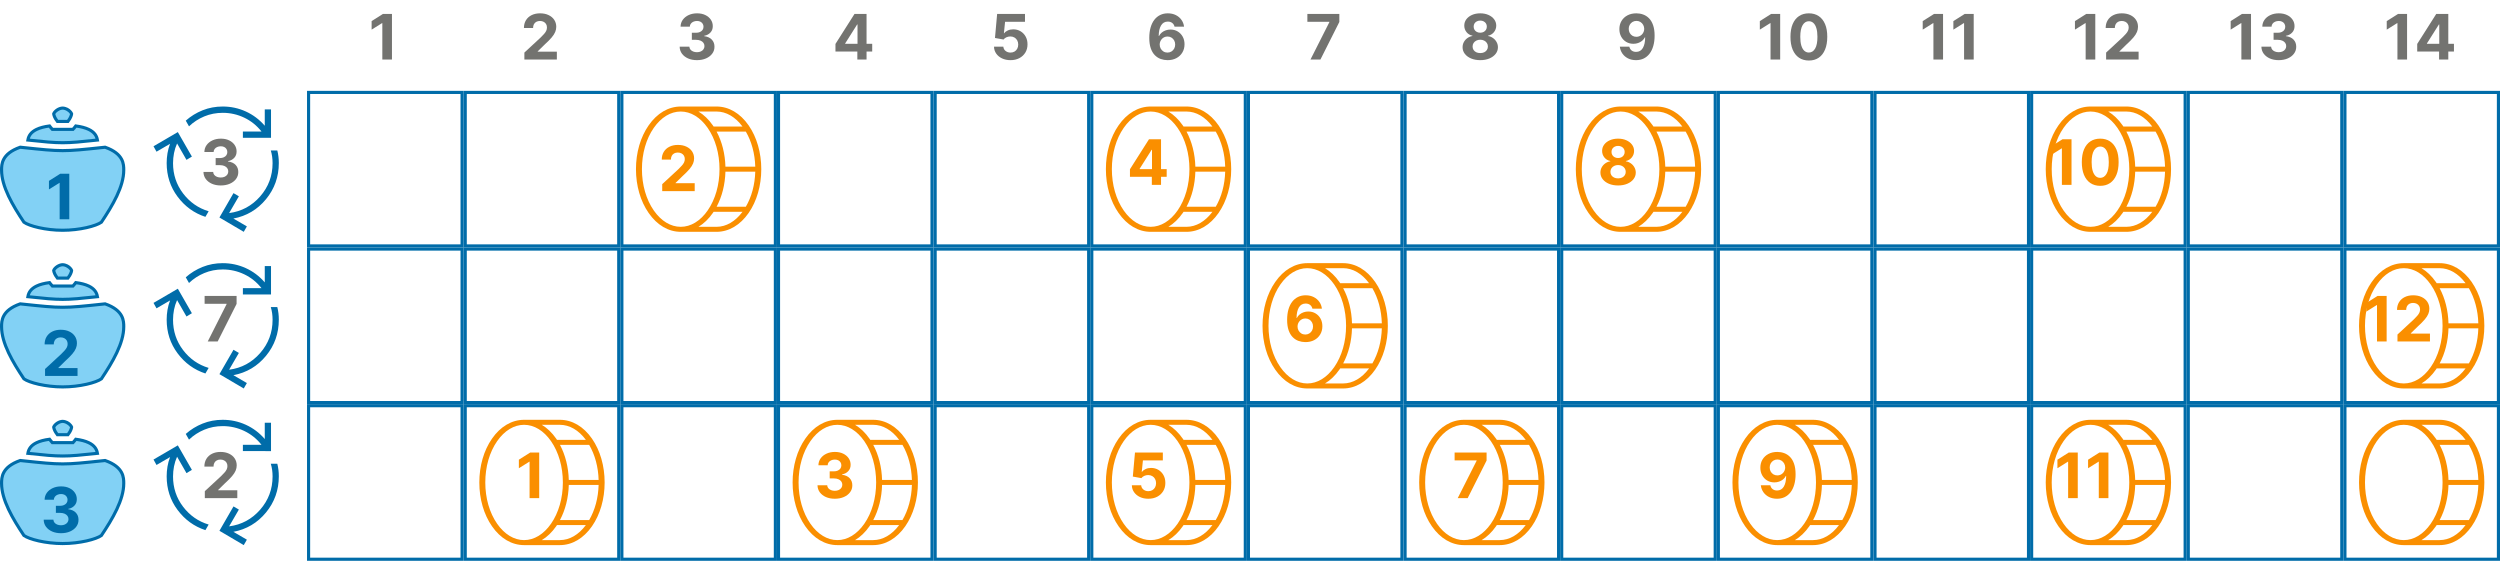 <svg width="798" height="179" viewBox="0 0 798 179" fill="none" xmlns="http://www.w3.org/2000/svg">
<rect x="98.5" y="29.5" width="49" height="49" stroke="#006CA9"/>
<rect x="98.5" y="129.5" width="49" height="49" stroke="#006CA9"/>
<rect x="98.5" y="79.5" width="49" height="49" stroke="#006CA9"/>
<rect x="148.5" y="29.5" width="49" height="49" stroke="#006CA9"/>
<rect x="148.5" y="129.5" width="49" height="49" stroke="#006CA9"/>
<rect x="148.5" y="79.5" width="49" height="49" stroke="#006CA9"/>
<rect x="698.5" y="29.5" width="49" height="49" stroke="#006CA9"/>
<rect x="698.5" y="129.5" width="49" height="49" stroke="#006CA9"/>
<rect x="698.5" y="79.5" width="49" height="49" stroke="#006CA9"/>
<rect x="748.5" y="29.5" width="49" height="49" stroke="#006CA9"/>
<rect x="748.5" y="129.5" width="49" height="49" stroke="#006CA9"/>
<rect x="748.5" y="79.5" width="49" height="49" stroke="#006CA9"/>
<rect x="598.5" y="29.5" width="49" height="49" stroke="#006CA9"/>
<rect x="598.5" y="129.5" width="49" height="49" stroke="#006CA9"/>
<rect x="598.5" y="79.5" width="49" height="49" stroke="#006CA9"/>
<rect x="648.5" y="29.5" width="49" height="49" stroke="#006CA9"/>
<rect x="648.5" y="129.5" width="49" height="49" stroke="#006CA9"/>
<rect x="648.5" y="79.5" width="49" height="49" stroke="#006CA9"/>
<rect x="498.5" y="29.5" width="49" height="49" stroke="#006CA9"/>
<rect x="498.5" y="129.5" width="49" height="49" stroke="#006CA9"/>
<rect x="498.5" y="79.5" width="49" height="49" stroke="#006CA9"/>
<rect x="548.5" y="29.5" width="49" height="49" stroke="#006CA9"/>
<rect x="548.5" y="129.5" width="49" height="49" stroke="#006CA9"/>
<rect x="548.5" y="79.5" width="49" height="49" stroke="#006CA9"/>
<rect x="398.5" y="29.5" width="49" height="49" stroke="#006CA9"/>
<rect x="398.5" y="129.5" width="49" height="49" stroke="#006CA9"/>
<rect x="398.5" y="79.5" width="49" height="49" stroke="#006CA9"/>
<rect x="448.5" y="29.5" width="49" height="49" stroke="#006CA9"/>
<rect x="448.5" y="129.5" width="49" height="49" stroke="#006CA9"/>
<rect x="448.5" y="79.5" width="49" height="49" stroke="#006CA9"/>
<rect x="298.5" y="29.5" width="49" height="49" stroke="#006CA9"/>
<rect x="298.5" y="129.5" width="49" height="49" stroke="#006CA9"/>
<rect x="298.5" y="79.5" width="49" height="49" stroke="#006CA9"/>
<rect x="348.5" y="29.5" width="49" height="49" stroke="#006CA9"/>
<rect x="348.5" y="129.5" width="49" height="49" stroke="#006CA9"/>
<rect x="348.5" y="79.5" width="49" height="49" stroke="#006CA9"/>
<rect x="198.5" y="29.5" width="49" height="49" stroke="#006CA9"/>
<rect x="198.5" y="129.5" width="49" height="49" stroke="#006CA9"/>
<rect x="198.5" y="79.5" width="49" height="49" stroke="#006CA9"/>
<rect x="248.5" y="29.5" width="49" height="49" stroke="#006CA9"/>
<rect x="248.5" y="129.5" width="49" height="49" stroke="#006CA9"/>
<rect x="248.5" y="79.5" width="49" height="49" stroke="#006CA9"/>
<path d="M65.565 69.218C61.977 68.046 59.02 65.903 56.692 62.789C54.364 59.675 53.2 56.097 53.2 52.057C53.2 51.003 53.287 49.96 53.459 48.928C53.632 47.896 53.908 46.886 54.288 45.9L49.958 48.421L49 46.689L56.762 42.159L61.251 49.981L59.525 51.026L56.524 45.791C56.081 46.775 55.755 47.798 55.547 48.862C55.338 49.925 55.233 51.003 55.233 52.095C55.233 55.712 56.3 58.924 58.434 61.734C60.568 64.543 63.29 66.444 66.601 67.436L65.565 69.218ZM77.529 43.989V41.975H83.465C81.96 40.064 80.127 38.593 77.966 37.562C75.804 36.531 73.522 36.015 71.12 36.014C69.01 36.014 67.038 36.396 65.202 37.161C63.369 37.925 61.745 38.982 60.329 40.332L59.294 38.512C60.881 37.105 62.674 36.002 64.673 35.202C66.674 34.401 68.81 34 71.082 34C73.684 34 76.144 34.528 78.461 35.583C80.778 36.638 82.795 38.156 84.513 40.137V34.93H86.508V43.991L77.529 43.989ZM77.804 74L70.043 69.429L74.532 61.647L76.248 62.654L73.135 68.014C77.085 67.494 80.384 65.725 83.032 62.704C85.68 59.684 87.005 56.144 87.007 52.083C87.007 51.378 86.96 50.686 86.867 50.005C86.774 49.326 86.63 48.664 86.434 48.018H88.517C88.679 48.662 88.8 49.319 88.88 49.987C88.96 50.654 89 51.34 89 52.045C89 56.421 87.636 60.267 84.91 63.582C82.181 66.898 78.71 68.957 74.496 69.76L78.802 72.268L77.804 74Z" fill="#006CA9"/>
<path d="M65.565 169.218C61.977 168.046 59.02 165.903 56.692 162.789C54.364 159.675 53.2 156.097 53.2 152.057C53.2 151.003 53.287 149.96 53.459 148.928C53.632 147.896 53.908 146.886 54.288 145.9L49.958 148.421L49 146.689L56.762 142.159L61.251 149.981L59.525 151.026L56.524 145.791C56.081 146.775 55.755 147.798 55.547 148.862C55.338 149.925 55.233 151.003 55.233 152.095C55.233 155.711 56.3 158.924 58.434 161.734C60.568 164.543 63.29 166.444 66.601 167.436L65.565 169.218ZM77.529 143.989V141.975H83.465C81.96 140.064 80.127 138.593 77.966 137.562C75.804 136.531 73.522 136.015 71.12 136.013C69.01 136.013 67.038 136.396 65.202 137.161C63.369 137.925 61.745 138.982 60.329 140.332L59.294 138.512C60.881 137.105 62.674 136.002 64.673 135.202C66.674 134.401 68.81 134 71.082 134C73.684 134 76.144 134.528 78.461 135.583C80.778 136.638 82.795 138.156 84.513 140.137V134.93H86.508V143.991L77.529 143.989ZM77.804 174L70.043 169.429L74.532 161.647L76.248 162.654L73.135 168.014C77.085 167.494 80.384 165.725 83.032 162.704C85.68 159.684 87.005 156.144 87.007 152.083C87.007 151.378 86.96 150.686 86.867 150.005C86.774 149.326 86.63 148.664 86.434 148.018H88.517C88.679 148.662 88.8 149.319 88.88 149.987C88.96 150.654 89 151.34 89 152.045C89 156.421 87.636 160.267 84.91 163.582C82.181 166.898 78.71 168.957 74.496 169.76L78.802 172.268L77.804 174Z" fill="#006CA9"/>
<path d="M65.565 119.218C61.977 118.046 59.02 115.903 56.692 112.789C54.364 109.675 53.2 106.097 53.2 102.057C53.2 101.003 53.287 99.96 53.459 98.928C53.632 97.896 53.908 96.886 54.288 95.9L49.958 98.421L49 96.689L56.762 92.159L61.251 99.981L59.525 101.026L56.524 95.791C56.081 96.775 55.755 97.798 55.547 98.862C55.338 99.925 55.233 101.003 55.233 102.095C55.233 105.711 56.3 108.924 58.434 111.734C60.568 114.543 63.29 116.444 66.601 117.436L65.565 119.218ZM77.529 93.989V91.975H83.465C81.96 90.064 80.127 88.593 77.966 87.562C75.804 86.531 73.522 86.015 71.12 86.013C69.01 86.013 67.038 86.396 65.202 87.161C63.369 87.925 61.745 88.982 60.329 90.332L59.294 88.512C60.881 87.106 62.674 86.002 64.673 85.202C66.674 84.401 68.81 84 71.082 84C73.684 84 76.144 84.528 78.461 85.583C80.778 86.638 82.795 88.156 84.513 90.137V84.93H86.508V93.991L77.529 93.989ZM77.804 124L70.043 119.429L74.532 111.647L76.248 112.654L73.135 118.014C77.085 117.494 80.384 115.725 83.032 112.704C85.68 109.684 87.005 106.144 87.007 102.083C87.007 101.378 86.96 100.686 86.867 100.005C86.774 99.326 86.63 98.664 86.434 98.018H88.517C88.679 98.662 88.8 99.319 88.88 99.987C88.96 100.654 89 101.34 89 102.045C89 106.421 87.636 110.267 84.91 113.582C82.181 116.898 78.71 118.957 74.496 119.76L78.802 122.268L77.804 124Z" fill="#006CA9"/>
<path d="M17.752 37.929L17.752 37.929C17.532 37.571 17.358 37.171 17.252 36.833C17.199 36.664 17.167 36.522 17.153 36.416C17.145 36.356 17.144 36.323 17.145 36.31C17.294 35.942 17.706 35.452 18.273 35.081L18.039 34.723L18.273 35.081C18.85 34.704 19.506 34.5 20 34.5C20.494 34.5 21.15 34.704 21.727 35.081L22 34.663L21.727 35.081C22.294 35.452 22.706 35.942 22.855 36.31C22.856 36.323 22.855 36.356 22.847 36.416C22.833 36.522 22.801 36.664 22.748 36.833C22.642 37.171 22.468 37.571 22.248 37.929C22.043 38.263 21.846 38.541 21.677 38.766H18.323C18.154 38.541 17.957 38.263 17.752 37.929ZM11.682 41.303L11.682 41.303C12.753 40.786 14.152 40.423 15.809 40.206C15.912 40.341 16.004 40.457 16.077 40.547C16.134 40.617 16.18 40.673 16.212 40.711L16.249 40.755L16.259 40.767L16.262 40.771L16.263 40.772L16.263 40.772L16.264 40.772L16.264 40.772L16.642 40.445L16.264 40.773L16.264 40.773L16.566 41.121L16.716 41.294H16.944H23.056H23.284L23.434 41.121L23.736 40.773L23.736 40.773L23.358 40.445L23.736 40.772L23.736 40.772L23.737 40.772L23.737 40.772L23.738 40.771L23.741 40.767L23.751 40.755L23.788 40.711C23.82 40.673 23.866 40.617 23.923 40.547C23.996 40.457 24.088 40.341 24.191 40.206C25.848 40.423 27.247 40.786 28.318 41.303L28.318 41.303C29.18 41.72 29.844 42.218 30.314 42.837C30.701 43.345 30.971 43.954 31.103 44.702C25.734 45.274 22.866 45.556 20 45.556C17.134 45.556 14.266 45.274 8.897 44.702C9.029 43.953 9.299 43.345 9.686 42.837C10.156 42.218 10.82 41.72 11.682 41.303ZM32.925 47.058L32.882 46.66L32.925 47.058L33.552 46.992C36.589 48.055 38.046 49.46 38.763 50.758C39.494 52.083 39.5 53.372 39.5 54.297C39.5 56.91 38.624 59.72 37.275 62.576C35.94 65.403 34.159 68.24 32.361 70.931C31.517 71.529 29.819 72.169 27.618 72.663C25.379 73.165 22.689 73.5 20 73.5C17.311 73.5 14.621 73.165 12.382 72.663C10.181 72.169 8.483 71.529 7.639 70.93C5.841 68.24 4.06 65.403 2.725 62.576C1.376 59.72 0.5 56.91 0.5 54.297C0.5 53.372 0.506 52.083 1.237 50.758C1.954 49.46 3.411 48.055 6.448 46.992L7.075 47.058C7.075 47.058 7.075 47.058 7.075 47.058C13.43 47.737 16.713 48.08 20 48.08C23.287 48.08 26.57 47.737 32.925 47.058Z" fill="#82D1F5" stroke="#006CA9"/>
<path d="M17.752 137.929L17.752 137.929C17.532 137.571 17.358 137.171 17.252 136.833C17.199 136.665 17.167 136.522 17.153 136.416C17.145 136.356 17.144 136.323 17.145 136.31C17.294 135.942 17.706 135.452 18.273 135.081L18.039 134.723L18.273 135.081C18.85 134.704 19.506 134.5 20 134.5C20.494 134.5 21.15 134.704 21.727 135.081L22 134.663L21.727 135.081C22.294 135.452 22.706 135.942 22.855 136.31C22.856 136.323 22.855 136.356 22.847 136.416C22.833 136.522 22.801 136.665 22.748 136.833C22.642 137.171 22.468 137.571 22.248 137.929C22.043 138.263 21.846 138.541 21.677 138.766H18.323C18.154 138.541 17.957 138.263 17.752 137.929ZM11.682 141.303L11.682 141.303C12.753 140.786 14.152 140.423 15.809 140.206C15.912 140.341 16.004 140.457 16.077 140.547C16.134 140.617 16.18 140.673 16.212 140.711L16.249 140.755L16.259 140.767L16.262 140.771L16.263 140.772L16.263 140.772L16.264 140.772L16.264 140.772L16.642 140.445L16.264 140.772L16.264 140.773L16.566 141.121L16.716 141.294H16.944H23.056H23.284L23.434 141.121L23.736 140.773L23.736 140.772L23.358 140.445L23.736 140.772L23.736 140.772L23.737 140.772L23.737 140.772L23.738 140.771L23.741 140.767L23.751 140.755L23.788 140.711C23.82 140.673 23.866 140.617 23.923 140.547C23.996 140.457 24.088 140.341 24.191 140.206C25.848 140.423 27.247 140.786 28.318 141.303L28.318 141.303C29.18 141.72 29.844 142.219 30.314 142.837C30.701 143.345 30.971 143.954 31.103 144.702C25.734 145.274 22.866 145.556 20 145.556C17.134 145.556 14.266 145.274 8.897 144.702C9.029 143.954 9.299 143.345 9.686 142.837C10.156 142.218 10.82 141.72 11.682 141.303ZM32.925 147.058L32.882 146.66L32.925 147.058L33.552 146.991C36.589 148.055 38.046 149.46 38.763 150.758C39.494 152.083 39.5 153.372 39.5 154.297C39.5 156.91 38.624 159.72 37.275 162.576C35.94 165.403 34.159 168.24 32.361 170.931C31.517 171.529 29.819 172.169 27.618 172.663C25.379 173.165 22.689 173.5 20 173.5C17.311 173.5 14.621 173.165 12.382 172.663C10.181 172.169 8.483 171.529 7.639 170.931C5.841 168.24 4.06 165.403 2.725 162.576C1.376 159.72 0.5 156.91 0.5 154.297C0.5 153.372 0.506 152.083 1.237 150.758C1.954 149.46 3.411 148.055 6.448 146.992L7.075 147.058C7.075 147.058 7.075 147.058 7.075 147.058C13.43 147.737 16.713 148.08 20 148.08C23.287 148.08 26.57 147.737 32.925 147.058Z" fill="#82D1F5" stroke="#006CA9"/>
<path d="M17.752 87.929L17.752 87.929C17.532 87.571 17.358 87.171 17.252 86.833C17.199 86.665 17.167 86.522 17.153 86.416C17.145 86.356 17.144 86.323 17.145 86.31C17.294 85.942 17.706 85.452 18.273 85.081L18.039 84.723L18.273 85.081C18.85 84.704 19.506 84.5 20 84.5C20.494 84.5 21.15 84.704 21.727 85.081L22 84.663L21.727 85.081C22.294 85.452 22.706 85.942 22.855 86.31C22.856 86.323 22.855 86.356 22.847 86.416C22.833 86.522 22.801 86.665 22.748 86.833C22.642 87.171 22.468 87.571 22.248 87.929C22.043 88.263 21.846 88.541 21.677 88.766H18.323C18.154 88.541 17.957 88.263 17.752 87.929ZM11.682 91.303L11.682 91.303C12.753 90.786 14.152 90.423 15.809 90.206C15.912 90.341 16.004 90.457 16.077 90.547C16.134 90.617 16.18 90.673 16.212 90.711L16.249 90.755L16.259 90.767L16.262 90.771L16.263 90.772L16.263 90.772L16.264 90.772L16.264 90.772L16.642 90.445L16.264 90.772L16.264 90.773L16.566 91.121L16.716 91.294H16.944H23.056H23.284L23.434 91.121L23.736 90.773L23.736 90.772L23.358 90.445L23.736 90.772L23.736 90.772L23.737 90.772L23.737 90.772L23.738 90.771L23.741 90.767L23.751 90.755L23.788 90.711C23.82 90.673 23.866 90.617 23.923 90.547C23.996 90.457 24.088 90.341 24.191 90.206C25.848 90.423 27.247 90.786 28.318 91.303L28.318 91.303C29.18 91.72 29.844 92.219 30.314 92.837C30.701 93.345 30.971 93.954 31.103 94.702C25.734 95.274 22.866 95.556 20 95.556C17.134 95.556 14.266 95.274 8.897 94.702C9.029 93.954 9.299 93.345 9.686 92.837C10.156 92.219 10.82 91.72 11.682 91.303ZM32.925 97.058L32.882 96.66L32.925 97.058L33.552 96.992C36.589 98.055 38.046 99.46 38.763 100.758C39.494 102.083 39.5 103.372 39.5 104.297C39.5 106.91 38.624 109.72 37.275 112.576C35.94 115.403 34.159 118.24 32.361 120.931C31.517 121.529 29.819 122.169 27.618 122.663C25.379 123.165 22.689 123.5 20 123.5C17.311 123.5 14.621 123.165 12.382 122.663C10.181 122.169 8.483 121.529 7.639 120.931C5.841 118.24 4.06 115.403 2.725 112.576C1.376 109.72 0.5 106.91 0.5 104.297C0.5 103.372 0.506 102.083 1.237 100.758C1.954 99.46 3.411 98.055 6.448 96.992L7.075 97.058C7.075 97.058 7.075 97.058 7.075 97.058C13.43 97.737 16.713 98.08 20 98.08C23.287 98.08 26.57 97.737 32.925 97.058Z" fill="#82D1F5" stroke="#006CA9"/>
<path d="M22.114 55.455V70H19.039V58.374H18.954L15.623 60.462V57.734L19.224 55.455H22.114Z" fill="#006CA9"/>
<path d="M19.464 170.199C18.403 170.199 17.458 170.017 16.63 169.652C15.806 169.283 15.155 168.776 14.677 168.132C14.203 167.483 13.959 166.735 13.945 165.888H17.042C17.061 166.243 17.177 166.555 17.39 166.825C17.608 167.09 17.896 167.296 18.256 167.443C18.616 167.59 19.021 167.663 19.471 167.663C19.939 167.663 20.354 167.58 20.714 167.415C21.073 167.249 21.355 167.019 21.559 166.726C21.762 166.432 21.864 166.094 21.864 165.71C21.864 165.322 21.755 164.979 21.538 164.68C21.324 164.377 21.017 164.141 20.614 163.97C20.216 163.8 19.743 163.714 19.194 163.714H17.837V161.456H19.194C19.658 161.456 20.067 161.375 20.422 161.214C20.782 161.054 21.062 160.831 21.261 160.547C21.459 160.258 21.559 159.922 21.559 159.538C21.559 159.174 21.471 158.854 21.296 158.58C21.125 158.3 20.884 158.082 20.572 157.926C20.264 157.77 19.904 157.692 19.492 157.692C19.075 157.692 18.694 157.768 18.349 157.919C18.003 158.066 17.726 158.277 17.518 158.551C17.309 158.826 17.198 159.148 17.184 159.517H14.236C14.251 158.679 14.49 157.94 14.954 157.301C15.418 156.662 16.043 156.162 16.829 155.803C17.619 155.438 18.512 155.256 19.506 155.256C20.51 155.256 21.388 155.438 22.141 155.803C22.894 156.167 23.479 156.66 23.895 157.28C24.317 157.895 24.525 158.587 24.52 159.354C24.525 160.168 24.272 160.848 23.761 161.392C23.254 161.937 22.593 162.282 21.779 162.429V162.543C22.849 162.68 23.663 163.052 24.222 163.658C24.786 164.259 25.065 165.012 25.06 165.916C25.065 166.745 24.826 167.481 24.343 168.125C23.865 168.769 23.204 169.276 22.361 169.645C21.518 170.014 20.553 170.199 19.464 170.199Z" fill="#006CA9"/>
<path d="M70.464 59.199C69.403 59.199 68.458 59.017 67.63 58.652C66.806 58.283 66.155 57.776 65.677 57.132C65.203 56.483 64.959 55.735 64.945 54.888H68.042C68.061 55.243 68.177 55.555 68.39 55.825C68.608 56.09 68.896 56.296 69.256 56.443C69.616 56.59 70.021 56.663 70.471 56.663C70.939 56.663 71.354 56.581 71.714 56.415C72.073 56.249 72.355 56.019 72.559 55.726C72.762 55.432 72.864 55.094 72.864 54.71C72.864 54.322 72.755 53.979 72.537 53.68C72.324 53.377 72.017 53.141 71.614 52.97C71.216 52.8 70.743 52.715 70.194 52.715H68.837V50.456H70.194C70.658 50.456 71.067 50.376 71.422 50.215C71.782 50.053 72.062 49.831 72.26 49.547C72.459 49.258 72.559 48.922 72.559 48.538C72.559 48.174 72.471 47.854 72.296 47.58C72.126 47.3 71.884 47.082 71.572 46.926C71.264 46.77 70.904 46.692 70.492 46.692C70.075 46.692 69.694 46.767 69.349 46.919C69.003 47.066 68.726 47.276 68.518 47.551C68.309 47.826 68.198 48.148 68.184 48.517H65.236C65.251 47.679 65.49 46.94 65.954 46.301C66.418 45.662 67.043 45.162 67.829 44.803C68.619 44.438 69.512 44.256 70.506 44.256C71.51 44.256 72.388 44.438 73.141 44.803C73.894 45.167 74.479 45.66 74.895 46.28C75.317 46.895 75.525 47.587 75.52 48.354C75.525 49.168 75.272 49.847 74.76 50.392C74.254 50.937 73.593 51.282 72.779 51.429V51.543C73.849 51.68 74.663 52.052 75.222 52.658C75.786 53.259 76.065 54.012 76.06 54.916C76.065 55.745 75.826 56.481 75.343 57.125C74.865 57.769 74.204 58.276 73.361 58.645C72.519 59.014 71.553 59.199 70.464 59.199Z" fill="#737370"/>
<path d="M125.115 4.455V19H122.039V7.374H121.954L118.623 9.462V6.734L122.224 4.455H125.115Z" fill="#737370"/>
<path d="M172.115 144.455V159H169.039V147.374H168.954L165.623 149.462V146.734L169.224 144.455H172.115Z" fill="#FA8F00"/>
<path d="M568.23 4.455V19H565.154V7.374H565.069L561.738 9.462V6.734L565.339 4.455H568.23ZM577.39 19.32C576.168 19.315 575.117 19.014 574.237 18.418C573.361 17.821 572.686 16.957 572.212 15.825C571.744 14.694 571.512 13.332 571.516 11.742C571.516 10.155 571.751 8.803 572.219 7.686C572.693 6.569 573.368 5.719 574.244 5.136C575.124 4.549 576.173 4.256 577.39 4.256C578.607 4.256 579.653 4.549 580.529 5.136C581.41 5.723 582.087 6.576 582.56 7.693C583.034 8.806 583.268 10.155 583.263 11.742C583.263 13.337 583.027 14.701 582.553 15.832C582.085 16.964 581.412 17.828 580.536 18.425C579.66 19.021 578.612 19.32 577.39 19.32ZM577.39 16.77C578.223 16.77 578.888 16.351 579.386 15.513C579.883 14.675 580.129 13.418 580.124 11.742C580.124 10.638 580.011 9.72 579.783 8.986C579.561 8.252 579.244 7.7 578.832 7.331C578.424 6.962 577.944 6.777 577.39 6.777C576.561 6.777 575.898 7.191 575.401 8.02C574.904 8.848 574.653 10.089 574.648 11.742C574.648 12.859 574.76 13.792 574.982 14.54C575.21 15.283 575.529 15.842 575.941 16.216C576.353 16.585 576.836 16.77 577.39 16.77Z" fill="#737370"/>
<path d="M661.23 44.455V59H658.154V47.374H658.069L654.738 49.462V46.734L658.339 44.455H661.23ZM670.39 59.32C669.168 59.315 668.117 59.014 667.237 58.418C666.361 57.821 665.686 56.957 665.212 55.825C664.744 54.694 664.512 53.332 664.516 51.742C664.516 50.155 664.751 48.803 665.219 47.686C665.693 46.569 666.368 45.719 667.244 45.136C668.124 44.549 669.173 44.256 670.39 44.256C671.607 44.256 672.653 44.549 673.529 45.136C674.41 45.724 675.087 46.576 675.56 47.693C676.034 48.806 676.268 50.155 676.263 51.742C676.263 53.337 676.027 54.701 675.553 55.832C675.085 56.964 674.412 57.828 673.536 58.425C672.66 59.021 671.612 59.32 670.39 59.32ZM670.39 56.77C671.223 56.77 671.888 56.351 672.386 55.513C672.883 54.675 673.129 53.418 673.124 51.742C673.124 50.638 673.011 49.72 672.783 48.986C672.561 48.252 672.244 47.7 671.832 47.331C671.424 46.962 670.944 46.777 670.39 46.777C669.561 46.777 668.898 47.191 668.401 48.02C667.904 48.849 667.653 50.089 667.648 51.742C667.648 52.859 667.76 53.792 667.982 54.54C668.21 55.283 668.529 55.842 668.941 56.216C669.353 56.585 669.836 56.77 670.39 56.77Z" fill="#FA8F00"/>
<path d="M768.337 4.455V19H765.262V7.374H765.177L761.846 9.462V6.734L765.447 4.455H768.337ZM771.574 16.443V14.021L777.646 4.455H779.735V7.807H778.499L774.671 13.865V13.979H783.3V16.443H771.574ZM778.556 19V15.704L778.612 14.632V4.455H781.496V19H778.556Z" fill="#737370"/>
<path d="M718.523 4.455V19H715.447V7.374H715.362L712.031 9.462V6.734L715.632 4.455H718.523ZM727.356 19.199C726.296 19.199 725.351 19.017 724.522 18.652C723.699 18.283 723.047 17.776 722.569 17.132C722.096 16.483 721.852 15.735 721.838 14.888H724.934C724.953 15.243 725.069 15.555 725.282 15.825C725.5 16.09 725.789 16.296 726.149 16.443C726.509 16.59 726.913 16.663 727.363 16.663C727.832 16.663 728.246 16.581 728.606 16.415C728.966 16.249 729.248 16.019 729.451 15.726C729.655 15.432 729.757 15.094 729.757 14.71C729.757 14.322 729.648 13.979 729.43 13.68C729.217 13.377 728.909 13.141 728.507 12.97C728.109 12.8 727.636 12.714 727.086 12.714H725.73V10.456H727.086C727.55 10.456 727.96 10.376 728.315 10.214C728.675 10.053 728.954 9.831 729.153 9.547C729.352 9.258 729.451 8.922 729.451 8.538C729.451 8.174 729.364 7.854 729.189 7.58C729.018 7.3 728.777 7.082 728.464 6.926C728.156 6.77 727.797 6.692 727.385 6.692C726.968 6.692 726.587 6.768 726.241 6.919C725.895 7.066 725.618 7.277 725.41 7.551C725.202 7.826 725.091 8.148 725.076 8.517H722.129C722.143 7.679 722.382 6.94 722.846 6.301C723.31 5.662 723.935 5.162 724.721 4.803C725.512 4.438 726.404 4.256 727.399 4.256C728.403 4.256 729.281 4.438 730.034 4.803C730.787 5.167 731.371 5.66 731.788 6.28C732.209 6.895 732.418 7.587 732.413 8.354C732.418 9.168 732.164 9.848 731.653 10.392C731.146 10.937 730.486 11.282 729.672 11.429V11.543C730.742 11.68 731.556 12.052 732.115 12.658C732.678 13.259 732.958 14.012 732.953 14.916C732.958 15.745 732.718 16.481 732.235 17.125C731.757 17.769 731.097 18.276 730.254 18.645C729.411 19.014 728.445 19.199 727.356 19.199Z" fill="#737370"/>
<path d="M668.816 4.455V19H665.74V7.374H665.655L662.324 9.462V6.734L665.925 4.455H668.816ZM672.273 19V16.784L677.45 11.99C677.891 11.564 678.26 11.18 678.558 10.839C678.861 10.499 679.091 10.165 679.247 9.838C679.403 9.507 679.482 9.149 679.482 8.766C679.482 8.339 679.384 7.973 679.19 7.665C678.996 7.352 678.731 7.113 678.395 6.947C678.059 6.777 677.678 6.692 677.251 6.692C676.806 6.692 676.418 6.782 676.087 6.962C675.755 7.142 675.5 7.4 675.32 7.736C675.14 8.072 675.05 8.472 675.05 8.936H672.131C672.131 7.984 672.346 7.158 672.777 6.457C673.208 5.757 673.812 5.214 674.588 4.831C675.365 4.447 676.259 4.256 677.273 4.256C678.314 4.256 679.221 4.44 679.993 4.81C680.769 5.174 681.373 5.681 681.804 6.33C682.235 6.978 682.45 7.722 682.45 8.56C682.45 9.109 682.341 9.651 682.124 10.186C681.911 10.721 681.529 11.315 680.98 11.969C680.431 12.617 679.657 13.396 678.658 14.305L676.534 16.386V16.486H682.642V19H672.273Z" fill="#737370"/>
<path d="M761.816 94.454V109H758.74V97.374H758.655L755.324 99.462V96.734L758.925 94.454H761.816ZM765.273 109V106.784L770.45 101.99C770.891 101.564 771.26 101.18 771.558 100.839C771.861 100.499 772.091 100.165 772.247 99.838C772.403 99.507 772.482 99.149 772.482 98.766C772.482 98.34 772.384 97.972 772.19 97.665C771.996 97.352 771.731 97.113 771.395 96.947C771.059 96.777 770.678 96.692 770.251 96.692C769.806 96.692 769.418 96.782 769.087 96.962C768.755 97.142 768.5 97.4 768.32 97.736C768.14 98.072 768.05 98.472 768.05 98.936H765.131C765.131 97.984 765.346 97.158 765.777 96.457C766.208 95.757 766.812 95.215 767.588 94.831C768.365 94.447 769.259 94.256 770.273 94.256C771.314 94.256 772.221 94.44 772.993 94.81C773.769 95.174 774.373 95.681 774.804 96.329C775.235 96.978 775.45 97.722 775.45 98.56C775.45 99.109 775.341 99.651 775.124 100.186C774.911 100.721 774.529 101.315 773.98 101.969C773.431 102.617 772.657 103.396 771.658 104.305L769.534 106.386V106.486H775.642V109H765.273Z" fill="#FA8F00"/>
<path d="M620.222 4.455V19H617.147V7.374H617.061L613.73 9.462V6.734L617.331 4.455H620.222ZM630.007 4.455V19H626.932V7.374H626.847L623.516 9.462V6.734L627.116 4.455H630.007Z" fill="#737370"/>
<path d="M663.222 144.455V159H660.147V147.374H660.061L656.73 149.462V146.734L660.331 144.455H663.222ZM673.007 144.455V159H669.932V147.374H669.847L666.516 149.462V146.734L670.116 144.455H673.007Z" fill="#FA8F00"/>
<path d="M522.34 4.256C523.088 4.256 523.808 4.381 524.499 4.632C525.195 4.883 525.816 5.283 526.36 5.832C526.909 6.382 527.343 7.111 527.66 8.02C527.982 8.924 528.145 10.035 528.15 11.351C528.15 12.587 528.01 13.69 527.731 14.661C527.456 15.626 527.061 16.448 526.545 17.125C526.029 17.802 525.406 18.318 524.677 18.673C523.948 19.024 523.133 19.199 522.234 19.199C521.263 19.199 520.406 19.012 519.663 18.638C518.919 18.259 518.32 17.745 517.866 17.097C517.416 16.443 517.144 15.709 517.049 14.895H520.082C520.2 15.425 520.449 15.837 520.827 16.131C521.206 16.419 521.675 16.564 522.234 16.564C523.181 16.564 523.9 16.152 524.393 15.328C524.885 14.499 525.134 13.366 525.138 11.926H525.039C524.821 12.352 524.528 12.719 524.158 13.027C523.789 13.33 523.365 13.564 522.887 13.73C522.414 13.896 521.909 13.979 521.374 13.979C520.517 13.979 519.753 13.777 519.08 13.375C518.408 12.973 517.878 12.419 517.489 11.713C517.101 11.008 516.907 10.203 516.907 9.298C516.902 8.323 517.127 7.454 517.582 6.692C518.036 5.929 518.671 5.333 519.485 4.902C520.304 4.466 521.256 4.251 522.34 4.256ZM522.362 6.67C521.883 6.67 521.457 6.784 521.083 7.011C520.714 7.239 520.42 7.544 520.202 7.928C519.989 8.311 519.885 8.74 519.89 9.213C519.89 9.691 519.994 10.122 520.202 10.506C520.415 10.884 520.704 11.188 521.069 11.415C521.438 11.637 521.86 11.749 522.333 11.749C522.688 11.749 523.017 11.682 523.32 11.55C523.623 11.417 523.886 11.235 524.109 11.003C524.336 10.766 524.513 10.494 524.641 10.186C524.769 9.878 524.833 9.552 524.833 9.206C524.828 8.747 524.719 8.325 524.506 7.942C524.293 7.558 524 7.25 523.626 7.018C523.252 6.786 522.83 6.67 522.362 6.67Z" fill="#737370"/>
<path d="M567.34 144.256C568.088 144.256 568.808 144.381 569.499 144.632C570.195 144.883 570.816 145.283 571.36 145.832C571.909 146.382 572.343 147.111 572.66 148.02C572.982 148.924 573.145 150.035 573.15 151.351C573.15 152.587 573.01 153.69 572.731 154.661C572.456 155.626 572.061 156.448 571.545 157.125C571.029 157.802 570.406 158.318 569.677 158.673C568.948 159.024 568.133 159.199 567.234 159.199C566.263 159.199 565.406 159.012 564.663 158.638C563.919 158.259 563.32 157.745 562.866 157.097C562.416 156.443 562.144 155.709 562.049 154.895H565.082C565.2 155.425 565.449 155.837 565.827 156.131C566.206 156.42 566.675 156.564 567.234 156.564C568.181 156.564 568.9 156.152 569.393 155.328C569.885 154.5 570.134 153.366 570.138 151.926H570.039C569.821 152.352 569.528 152.719 569.158 153.027C568.789 153.33 568.365 153.564 567.887 153.73C567.414 153.896 566.909 153.979 566.374 153.979C565.517 153.979 564.753 153.777 564.08 153.375C563.408 152.973 562.878 152.419 562.489 151.713C562.101 151.008 561.907 150.203 561.907 149.298C561.902 148.323 562.127 147.454 562.582 146.692C563.036 145.929 563.671 145.333 564.485 144.902C565.304 144.466 566.256 144.251 567.34 144.256ZM567.362 146.67C566.883 146.67 566.457 146.784 566.083 147.011C565.714 147.239 565.42 147.544 565.202 147.928C564.989 148.311 564.885 148.74 564.89 149.213C564.89 149.691 564.994 150.122 565.202 150.506C565.415 150.884 565.704 151.187 566.069 151.415C566.438 151.637 566.86 151.749 567.333 151.749C567.688 151.749 568.017 151.682 568.32 151.55C568.623 151.417 568.886 151.235 569.109 151.003C569.336 150.766 569.513 150.494 569.641 150.186C569.769 149.878 569.833 149.552 569.833 149.206C569.828 148.747 569.719 148.325 569.506 147.942C569.293 147.558 569 147.25 568.626 147.018C568.252 146.786 567.83 146.67 567.362 146.67Z" fill="#FA8F00"/>
<path d="M472.494 19.199C471.4 19.199 470.427 19.021 469.575 18.666C468.727 18.306 468.062 17.816 467.579 17.196C467.096 16.576 466.855 15.873 466.855 15.087C466.855 14.481 466.992 13.924 467.267 13.418C467.546 12.906 467.925 12.482 468.403 12.146C468.881 11.805 469.416 11.588 470.008 11.493V11.393C469.231 11.237 468.602 10.861 468.119 10.264C467.636 9.663 467.394 8.964 467.394 8.169C467.394 7.416 467.615 6.746 468.055 6.159C468.495 5.567 469.099 5.103 469.866 4.767C470.638 4.426 471.514 4.256 472.494 4.256C473.474 4.256 474.347 4.426 475.115 4.767C475.886 5.108 476.492 5.574 476.933 6.166C477.373 6.753 477.596 7.421 477.6 8.169C477.596 8.969 477.349 9.668 476.862 10.264C476.374 10.861 475.749 11.237 474.987 11.393V11.493C475.569 11.588 476.097 11.805 476.57 12.146C477.049 12.482 477.427 12.906 477.707 13.418C477.991 13.924 478.135 14.481 478.14 15.087C478.135 15.873 477.892 16.576 477.409 17.196C476.926 17.816 476.258 18.306 475.406 18.666C474.558 19.021 473.588 19.199 472.494 19.199ZM472.494 16.94C472.981 16.94 473.408 16.853 473.772 16.678C474.137 16.498 474.421 16.251 474.624 15.939C474.833 15.622 474.937 15.257 474.937 14.845C474.937 14.424 474.83 14.052 474.617 13.73C474.404 13.403 474.115 13.148 473.751 12.963C473.386 12.774 472.967 12.679 472.494 12.679C472.025 12.679 471.606 12.774 471.237 12.963C470.867 13.148 470.576 13.403 470.363 13.73C470.155 14.052 470.051 14.424 470.051 14.845C470.051 15.257 470.152 15.622 470.356 15.939C470.56 16.251 470.846 16.498 471.215 16.678C471.585 16.853 472.011 16.94 472.494 16.94ZM472.494 10.442C472.901 10.442 473.263 10.359 473.58 10.193C473.898 10.027 474.146 9.798 474.326 9.504C474.506 9.211 474.596 8.872 474.596 8.489C474.596 8.11 474.506 7.778 474.326 7.494C474.146 7.205 473.9 6.981 473.588 6.82C473.275 6.654 472.91 6.571 472.494 6.571C472.082 6.571 471.717 6.654 471.4 6.82C471.083 6.981 470.834 7.205 470.654 7.494C470.479 7.778 470.392 8.11 470.392 8.489C470.392 8.872 470.481 9.211 470.661 9.504C470.841 9.798 471.09 10.027 471.407 10.193C471.724 10.359 472.087 10.442 472.494 10.442Z" fill="#737370"/>
<path d="M516.494 59.199C515.4 59.199 514.427 59.021 513.575 58.666C512.727 58.306 512.062 57.816 511.579 57.196C511.096 56.576 510.855 55.873 510.855 55.087C510.855 54.481 510.992 53.924 511.267 53.418C511.546 52.906 511.925 52.483 512.403 52.146C512.881 51.805 513.416 51.588 514.008 51.493V51.394C513.231 51.237 512.602 50.861 512.119 50.264C511.636 49.663 511.394 48.965 511.394 48.169C511.394 47.416 511.615 46.746 512.055 46.159C512.495 45.567 513.099 45.103 513.866 44.767C514.638 44.426 515.514 44.256 516.494 44.256C517.474 44.256 518.347 44.426 519.115 44.767C519.886 45.108 520.492 45.574 520.933 46.166C521.373 46.753 521.596 47.421 521.6 48.169C521.596 48.969 521.349 49.668 520.862 50.264C520.374 50.861 519.749 51.237 518.987 51.394V51.493C519.569 51.588 520.097 51.805 520.57 52.146C521.049 52.483 521.427 52.906 521.707 53.418C521.991 53.924 522.135 54.481 522.14 55.087C522.135 55.873 521.892 56.576 521.409 57.196C520.926 57.816 520.258 58.306 519.406 58.666C518.558 59.021 517.588 59.199 516.494 59.199ZM516.494 56.94C516.981 56.94 517.408 56.853 517.772 56.678C518.137 56.498 518.421 56.251 518.624 55.939C518.833 55.622 518.937 55.257 518.937 54.845C518.937 54.424 518.83 54.052 518.617 53.73C518.404 53.403 518.115 53.148 517.751 52.963C517.386 52.774 516.967 52.679 516.494 52.679C516.025 52.679 515.606 52.774 515.237 52.963C514.867 53.148 514.576 53.403 514.363 53.73C514.155 54.052 514.051 54.424 514.051 54.845C514.051 55.257 514.152 55.622 514.356 55.939C514.56 56.251 514.846 56.498 515.215 56.678C515.585 56.853 516.011 56.94 516.494 56.94ZM516.494 50.442C516.901 50.442 517.263 50.359 517.58 50.193C517.898 50.028 518.146 49.798 518.326 49.504C518.506 49.211 518.596 48.872 518.596 48.489C518.596 48.11 518.506 47.778 518.326 47.494C518.146 47.206 517.9 46.981 517.588 46.82C517.275 46.654 516.91 46.571 516.494 46.571C516.082 46.571 515.717 46.654 515.4 46.82C515.083 46.981 514.834 47.206 514.654 47.494C514.479 47.778 514.392 48.11 514.392 48.489C514.392 48.872 514.481 49.211 514.661 49.504C514.841 49.798 515.09 50.028 515.407 50.193C515.724 50.359 516.087 50.442 516.494 50.442Z" fill="#FA8F00"/>
<path d="M418.307 19L424.337 7.068V6.969H417.313V4.455H427.519V7.004L421.482 19H418.307Z" fill="#737370"/>
<path d="M465.307 159L471.337 147.068V146.969H464.313V144.455H474.519V147.004L468.482 159H465.307Z" fill="#FA8F00"/>
<path d="M372.66 19.199C371.912 19.194 371.19 19.069 370.494 18.822C369.802 18.576 369.182 18.176 368.633 17.622C368.084 17.068 367.648 16.334 367.326 15.421C367.009 14.507 366.85 13.384 366.85 12.054C366.855 10.832 366.995 9.741 367.269 8.78C367.549 7.814 367.946 6.995 368.462 6.322C368.983 5.65 369.606 5.139 370.33 4.788C371.055 4.433 371.867 4.256 372.766 4.256C373.737 4.256 374.594 4.445 375.337 4.824C376.081 5.198 376.677 5.707 377.127 6.351C377.582 6.995 377.856 7.717 377.951 8.517H374.918C374.8 8.01 374.551 7.613 374.173 7.324C373.794 7.035 373.325 6.891 372.766 6.891C371.819 6.891 371.1 7.303 370.607 8.126C370.12 8.95 369.871 10.07 369.862 11.486H369.961C370.179 11.055 370.472 10.688 370.842 10.385C371.216 10.077 371.639 9.843 372.113 9.682C372.591 9.516 373.095 9.433 373.626 9.433C374.487 9.433 375.254 9.637 375.927 10.044C376.599 10.447 377.129 11.001 377.518 11.706C377.906 12.412 378.1 13.219 378.1 14.128C378.1 15.113 377.871 15.989 377.411 16.756C376.957 17.523 376.32 18.124 375.501 18.56C374.686 18.991 373.739 19.204 372.66 19.199ZM372.646 16.784C373.119 16.784 373.543 16.671 373.917 16.443C374.291 16.216 374.585 15.908 374.798 15.52C375.011 15.132 375.117 14.696 375.117 14.213C375.117 13.73 375.011 13.297 374.798 12.913C374.589 12.53 374.3 12.224 373.931 11.997C373.562 11.77 373.14 11.656 372.667 11.656C372.312 11.656 371.983 11.723 371.68 11.855C371.381 11.988 371.119 12.172 370.891 12.409C370.669 12.646 370.494 12.921 370.366 13.233C370.238 13.541 370.174 13.87 370.174 14.22C370.174 14.689 370.281 15.117 370.494 15.506C370.711 15.894 371.005 16.204 371.374 16.436C371.748 16.668 372.172 16.784 372.646 16.784Z" fill="#737370"/>
<path d="M416.66 109.199C415.912 109.194 415.19 109.069 414.494 108.822C413.802 108.576 413.182 108.176 412.633 107.622C412.084 107.068 411.648 106.334 411.326 105.42C411.009 104.507 410.85 103.384 410.85 102.054C410.855 100.832 410.995 99.741 411.269 98.78C411.549 97.814 411.946 96.995 412.462 96.322C412.983 95.65 413.606 95.139 414.33 94.788C415.055 94.433 415.867 94.256 416.766 94.256C417.737 94.256 418.594 94.445 419.337 94.824C420.081 95.198 420.677 95.707 421.127 96.351C421.582 96.995 421.856 97.717 421.951 98.517H418.918C418.8 98.01 418.551 97.613 418.173 97.324C417.794 97.035 417.325 96.891 416.766 96.891C415.819 96.891 415.1 97.303 414.607 98.126C414.12 98.95 413.871 100.07 413.862 101.486H413.961C414.179 101.055 414.472 100.688 414.842 100.385C415.216 100.077 415.639 99.843 416.113 99.682C416.591 99.516 417.095 99.433 417.626 99.433C418.487 99.433 419.254 99.637 419.927 100.044C420.599 100.446 421.129 101 421.518 101.706C421.906 102.411 422.1 103.219 422.1 104.128C422.1 105.113 421.871 105.989 421.411 106.756C420.957 107.523 420.32 108.124 419.501 108.56C418.686 108.991 417.739 109.204 416.66 109.199ZM416.646 106.784C417.119 106.784 417.543 106.67 417.917 106.443C418.291 106.216 418.585 105.908 418.798 105.52C419.011 105.132 419.117 104.696 419.117 104.213C419.117 103.73 419.011 103.297 418.798 102.913C418.589 102.53 418.3 102.224 417.931 101.997C417.562 101.77 417.14 101.656 416.667 101.656C416.312 101.656 415.983 101.723 415.68 101.855C415.381 101.988 415.119 102.172 414.891 102.409C414.669 102.646 414.494 102.92 414.366 103.233C414.238 103.541 414.174 103.87 414.174 104.22C414.174 104.689 414.281 105.117 414.494 105.506C414.711 105.894 415.005 106.204 415.374 106.436C415.748 106.668 416.172 106.784 416.646 106.784Z" fill="#FA8F00"/>
<path d="M322.546 19.199C321.542 19.199 320.647 19.014 319.862 18.645C319.08 18.276 318.46 17.767 318.001 17.118C317.541 16.469 317.302 15.726 317.283 14.888H320.266C320.299 15.451 320.536 15.908 320.977 16.259C321.417 16.609 321.94 16.784 322.546 16.784C323.029 16.784 323.455 16.678 323.825 16.465C324.199 16.247 324.49 15.946 324.698 15.562C324.911 15.174 325.018 14.729 325.018 14.227C325.018 13.716 324.909 13.266 324.691 12.878C324.478 12.49 324.182 12.187 323.803 11.969C323.424 11.751 322.991 11.64 322.504 11.635C322.077 11.635 321.663 11.723 321.261 11.898C320.863 12.073 320.553 12.312 320.33 12.615L317.596 12.125L318.285 4.455H327.177V6.969H320.82L320.444 10.612H320.529C320.785 10.252 321.171 9.954 321.687 9.717C322.203 9.481 322.781 9.362 323.42 9.362C324.296 9.362 325.077 9.568 325.763 9.98C326.45 10.392 326.992 10.958 327.39 11.678C327.788 12.393 327.984 13.216 327.979 14.149C327.984 15.129 327.757 16 327.298 16.763C326.843 17.52 326.206 18.117 325.387 18.553C324.573 18.983 323.626 19.199 322.546 19.199Z" fill="#737370"/>
<path d="M366.546 159.199C365.542 159.199 364.647 159.014 363.862 158.645C363.08 158.276 362.46 157.767 362.001 157.118C361.541 156.469 361.302 155.726 361.283 154.888H364.266C364.299 155.451 364.536 155.908 364.977 156.259C365.417 156.609 365.94 156.784 366.546 156.784C367.029 156.784 367.455 156.678 367.825 156.464C368.199 156.247 368.49 155.946 368.698 155.562C368.911 155.174 369.018 154.729 369.018 154.227C369.018 153.716 368.909 153.266 368.691 152.878C368.478 152.49 368.182 152.187 367.803 151.969C367.424 151.751 366.991 151.64 366.504 151.635C366.077 151.635 365.663 151.723 365.261 151.898C364.863 152.073 364.553 152.312 364.33 152.615L361.596 152.125L362.285 144.455H371.177V146.969H364.82L364.444 150.612H364.529C364.785 150.252 365.171 149.954 365.687 149.717C366.203 149.481 366.781 149.362 367.42 149.362C368.296 149.362 369.077 149.568 369.763 149.98C370.45 150.392 370.992 150.958 371.39 151.678C371.788 152.393 371.984 153.216 371.979 154.149C371.984 155.129 371.757 156 371.298 156.763C370.843 157.52 370.206 158.117 369.387 158.553C368.573 158.983 367.626 159.199 366.546 159.199Z" fill="#FA8F00"/>
<path d="M266.681 16.443V14.021L272.754 4.455H274.842V7.807H273.606L269.778 13.865V13.979H278.407V16.443H266.681ZM273.663 19V15.704L273.72 14.632V4.455H276.603V19H273.663Z" fill="#737370"/>
<path d="M360.681 56.443V54.021L366.754 44.455H368.842V47.807H367.606L363.778 53.865V53.979H372.407V56.443H360.681ZM367.663 59V55.705L367.72 54.632V44.455H370.603V59H367.663Z" fill="#FA8F00"/>
<path d="M222.464 19.199C221.403 19.199 220.458 19.017 219.63 18.652C218.806 18.283 218.155 17.776 217.677 17.132C217.203 16.483 216.959 15.735 216.945 14.888H220.042C220.061 15.243 220.177 15.555 220.39 15.825C220.608 16.09 220.896 16.296 221.256 16.443C221.616 16.59 222.021 16.663 222.471 16.663C222.939 16.663 223.354 16.581 223.714 16.415C224.073 16.249 224.355 16.019 224.559 15.726C224.762 15.432 224.864 15.094 224.864 14.71C224.864 14.322 224.755 13.979 224.537 13.68C224.324 13.377 224.017 13.141 223.614 12.97C223.216 12.8 222.743 12.714 222.194 12.714H220.837V10.456H222.194C222.658 10.456 223.067 10.376 223.422 10.214C223.782 10.053 224.062 9.831 224.26 9.547C224.459 9.258 224.559 8.922 224.559 8.538C224.559 8.174 224.471 7.854 224.296 7.58C224.126 7.3 223.884 7.082 223.572 6.926C223.264 6.77 222.904 6.692 222.492 6.692C222.075 6.692 221.694 6.768 221.349 6.919C221.003 7.066 220.726 7.277 220.518 7.551C220.309 7.826 220.198 8.148 220.184 8.517H217.236C217.251 7.679 217.49 6.94 217.954 6.301C218.418 5.662 219.043 5.162 219.829 4.803C220.619 4.438 221.512 4.256 222.506 4.256C223.51 4.256 224.388 4.438 225.141 4.803C225.894 5.167 226.479 5.66 226.895 6.28C227.317 6.895 227.525 7.587 227.52 8.354C227.525 9.168 227.272 9.848 226.76 10.392C226.254 10.937 225.593 11.282 224.779 11.429V11.543C225.849 11.68 226.663 12.052 227.222 12.658C227.786 13.259 228.065 14.012 228.06 14.916C228.065 15.745 227.826 16.481 227.343 17.125C226.865 17.769 226.204 18.276 225.361 18.645C224.519 19.014 223.553 19.199 222.464 19.199Z" fill="#737370"/>
<path d="M266.464 159.199C265.403 159.199 264.458 159.017 263.63 158.652C262.806 158.283 262.155 157.776 261.677 157.132C261.203 156.483 260.959 155.735 260.945 154.888H264.042C264.061 155.243 264.177 155.555 264.39 155.825C264.608 156.09 264.896 156.296 265.256 156.443C265.616 156.59 266.021 156.663 266.471 156.663C266.939 156.663 267.354 156.58 267.714 156.415C268.073 156.249 268.355 156.019 268.559 155.726C268.762 155.432 268.864 155.094 268.864 154.71C268.864 154.322 268.755 153.979 268.537 153.68C268.324 153.377 268.017 153.141 267.614 152.97C267.216 152.8 266.743 152.714 266.194 152.714H264.837V150.456H266.194C266.658 150.456 267.067 150.375 267.422 150.214C267.782 150.054 268.062 149.831 268.26 149.547C268.459 149.258 268.559 148.922 268.559 148.538C268.559 148.174 268.471 147.854 268.296 147.58C268.126 147.3 267.884 147.082 267.572 146.926C267.264 146.77 266.904 146.692 266.492 146.692C266.075 146.692 265.694 146.768 265.349 146.919C265.003 147.066 264.726 147.277 264.518 147.551C264.309 147.826 264.198 148.148 264.184 148.517H261.236C261.251 147.679 261.49 146.94 261.954 146.301C262.418 145.662 263.043 145.162 263.829 144.803C264.619 144.438 265.512 144.256 266.506 144.256C267.51 144.256 268.388 144.438 269.141 144.803C269.894 145.167 270.479 145.66 270.895 146.28C271.317 146.895 271.525 147.587 271.52 148.354C271.525 149.168 271.272 149.848 270.76 150.392C270.254 150.937 269.593 151.282 268.779 151.429V151.543C269.849 151.68 270.663 152.052 271.222 152.658C271.786 153.259 272.065 154.012 272.06 154.916C272.065 155.745 271.826 156.481 271.343 157.125C270.865 157.769 270.204 158.276 269.361 158.645C268.519 159.014 267.553 159.199 266.464 159.199Z" fill="#FA8F00"/>
<path d="M167.38 19V16.784L172.558 11.99C172.998 11.564 173.367 11.18 173.666 10.839C173.969 10.499 174.198 10.165 174.355 9.838C174.511 9.507 174.589 9.149 174.589 8.766C174.589 8.339 174.492 7.973 174.298 7.665C174.104 7.352 173.838 7.113 173.502 6.947C173.166 6.777 172.785 6.692 172.359 6.692C171.914 6.692 171.526 6.782 171.194 6.962C170.863 7.142 170.607 7.4 170.427 7.736C170.247 8.072 170.157 8.472 170.157 8.936H167.238C167.238 7.984 167.454 7.158 167.884 6.457C168.315 5.757 168.919 5.214 169.695 4.831C170.472 4.447 171.367 4.256 172.38 4.256C173.422 4.256 174.329 4.44 175.1 4.81C175.877 5.174 176.481 5.681 176.911 6.33C177.342 6.978 177.558 7.722 177.558 8.56C177.558 9.109 177.449 9.651 177.231 10.186C177.018 10.721 176.637 11.315 176.088 11.969C175.538 12.617 174.764 13.396 173.765 14.305L171.642 16.386V16.486H177.749V19H167.38Z" fill="#737370"/>
<path d="M211.38 61V58.784L216.558 53.99C216.998 53.564 217.367 53.18 217.666 52.84C217.969 52.499 218.198 52.165 218.355 51.838C218.511 51.507 218.589 51.149 218.589 50.766C218.589 50.34 218.492 49.972 218.298 49.665C218.104 49.352 217.838 49.113 217.502 48.947C217.166 48.777 216.785 48.692 216.359 48.692C215.914 48.692 215.526 48.782 215.194 48.962C214.863 49.142 214.607 49.4 214.427 49.736C214.247 50.072 214.157 50.472 214.157 50.936H211.238C211.238 49.984 211.454 49.158 211.884 48.457C212.315 47.757 212.919 47.215 213.695 46.831C214.472 46.447 215.367 46.256 216.38 46.256C217.422 46.256 218.329 46.44 219.1 46.81C219.877 47.174 220.481 47.681 220.911 48.33C221.342 48.978 221.558 49.722 221.558 50.56C221.558 51.109 221.449 51.651 221.231 52.186C221.018 52.721 220.637 53.315 220.088 53.969C219.538 54.617 218.764 55.396 217.765 56.305L215.642 58.386V58.486H221.749V61H211.38Z" fill="#FA8F00"/>
<path d="M65.38 159V156.784L70.558 151.99C70.998 151.564 71.367 151.18 71.666 150.839C71.969 150.499 72.198 150.165 72.355 149.838C72.511 149.507 72.589 149.149 72.589 148.766C72.589 148.339 72.492 147.973 72.298 147.665C72.104 147.352 71.838 147.113 71.502 146.947C71.166 146.777 70.785 146.692 70.359 146.692C69.914 146.692 69.525 146.782 69.194 146.962C68.863 147.142 68.607 147.4 68.427 147.736C68.247 148.072 68.157 148.472 68.157 148.936H65.238C65.238 147.984 65.454 147.158 65.884 146.457C66.315 145.757 66.919 145.214 67.695 144.831C68.472 144.447 69.367 144.256 70.38 144.256C71.422 144.256 72.329 144.44 73.1 144.81C73.877 145.174 74.481 145.681 74.911 146.33C75.342 146.978 75.558 147.722 75.558 148.56C75.558 149.109 75.449 149.651 75.231 150.186C75.018 150.721 74.637 151.315 74.088 151.969C73.538 152.617 72.764 153.396 71.765 154.305L69.641 156.386V156.486H75.749V159H65.38Z" fill="#737370"/>
<path d="M66.307 109L72.337 97.068V96.969H65.313V94.454H75.519V97.004L69.482 109H66.307Z" fill="#737370"/>
<path d="M14.38 120V117.784L19.558 112.99C19.998 112.564 20.367 112.18 20.666 111.839C20.969 111.499 21.198 111.165 21.355 110.838C21.511 110.507 21.589 110.149 21.589 109.766C21.589 109.339 21.492 108.973 21.298 108.665C21.104 108.352 20.838 108.113 20.502 107.947C20.166 107.777 19.785 107.692 19.359 107.692C18.914 107.692 18.526 107.782 18.194 107.962C17.863 108.142 17.607 108.4 17.427 108.736C17.247 109.072 17.157 109.472 17.157 109.936H14.238C14.238 108.984 14.454 108.158 14.884 107.457C15.315 106.757 15.919 106.214 16.695 105.831C17.472 105.447 18.367 105.256 19.38 105.256C20.422 105.256 21.328 105.44 22.1 105.81C22.877 106.174 23.48 106.681 23.911 107.33C24.342 107.978 24.558 108.722 24.558 109.56C24.558 110.109 24.449 110.651 24.231 111.186C24.018 111.721 23.637 112.315 23.087 112.969C22.538 113.617 21.764 114.396 20.765 115.305L18.642 117.386V117.486H24.75V120H14.38Z" fill="#006CA9"/>
<path d="M238.964 40.02C236.269 36.138 232.629 34 228.714 34H217.286C213.371 34 209.731 36.138 207.048 40.02C204.429 43.768 203 48.732 203 54C203 59.268 204.429 64.232 207.048 67.98C209.731 71.862 213.371 74 217.286 74H228.714C232.629 74 236.269 71.862 238.964 67.98C241.571 64.232 243 59.268 243 54C243 48.732 241.571 43.768 238.964 40.02ZM238.064 66H228.738C230.462 62.772 231.445 58.894 231.557 54.8H241.081C240.962 58.954 239.905 62.856 238.064 66ZM231.557 53.2C231.445 49.106 230.462 45.228 228.738 42H238.064C239.907 45.144 240.962 49.046 241.081 53.2H231.557ZM228.714 35.6C231.783 35.6 234.712 37.302 237.01 40.4H227.788C227.705 40.274 227.621 40.144 227.536 40.02C226.207 38.108 224.65 36.62 222.943 35.6H228.714ZM208.681 67.174C206.245 63.668 204.905 59 204.905 54C204.905 49 206.245 44.332 208.681 40.826C211.021 37.456 214.076 35.6 217.286 35.6C220.495 35.6 223.55 37.456 225.89 40.826C228.326 44.332 229.667 49.01 229.667 54C229.667 58.99 228.326 63.668 225.89 67.174C223.55 70.544 220.495 72.4 217.286 72.4C214.076 72.4 211.021 70.544 208.681 67.174ZM228.714 72.4H222.943C224.65 71.382 226.207 69.892 227.536 67.98C227.621 67.856 227.705 67.726 227.788 67.6H237.01C234.712 70.698 231.783 72.4 228.714 72.4Z" fill="#FA8F00"/>
<path d="M788.964 140.02C786.269 136.138 782.629 134 778.714 134H767.286C763.371 134 759.731 136.138 757.048 140.02C754.429 143.768 753 148.732 753 154C753 159.268 754.429 164.232 757.048 167.98C759.731 171.862 763.371 174 767.286 174H778.714C782.629 174 786.269 171.862 788.964 167.98C791.571 164.232 793 159.268 793 154C793 148.732 791.571 143.768 788.964 140.02ZM788.064 166H778.738C780.462 162.772 781.445 158.894 781.557 154.8H791.081C790.962 158.954 789.905 162.856 788.064 166ZM781.557 153.2C781.445 149.106 780.462 145.228 778.738 142H788.064C789.907 145.144 790.962 149.046 791.081 153.2H781.557ZM778.714 135.6C781.783 135.6 784.712 137.302 787.01 140.4H777.788C777.705 140.274 777.621 140.144 777.536 140.02C776.207 138.108 774.65 136.62 772.943 135.6H778.714ZM758.681 167.174C756.245 163.668 754.905 159 754.905 154C754.905 149 756.245 144.332 758.681 140.826C761.021 137.456 764.076 135.6 767.286 135.6C770.495 135.6 773.55 137.456 775.89 140.826C778.326 144.332 779.667 149.01 779.667 154C779.667 158.99 778.326 163.668 775.89 167.174C773.55 170.544 770.495 172.4 767.286 172.4C764.076 172.4 761.021 170.544 758.681 167.174ZM778.714 172.4H772.943C774.65 171.382 776.207 169.892 777.536 167.98C777.621 167.856 777.705 167.726 777.788 167.6H787.01C784.712 170.698 781.783 172.4 778.714 172.4Z" fill="#FA8F00"/>
<path d="M688.964 140.02C686.269 136.138 682.629 134 678.714 134H667.286C663.371 134 659.731 136.138 657.048 140.02C654.429 143.768 653 148.732 653 154C653 159.268 654.429 164.232 657.048 167.98C659.731 171.862 663.371 174 667.286 174H678.714C682.629 174 686.269 171.862 688.964 167.98C691.571 164.232 693 159.268 693 154C693 148.732 691.571 143.768 688.964 140.02ZM688.064 166H678.738C680.462 162.772 681.445 158.894 681.557 154.8H691.081C690.962 158.954 689.905 162.856 688.064 166ZM681.557 153.2C681.445 149.106 680.462 145.228 678.738 142H688.064C689.907 145.144 690.962 149.046 691.081 153.2H681.557ZM678.714 135.6C681.783 135.6 684.712 137.302 687.01 140.4H677.788C677.705 140.274 677.621 140.144 677.536 140.02C676.207 138.108 674.65 136.62 672.943 135.6H678.714ZM658.681 167.174C656.245 163.668 654.905 159 654.905 154C654.905 149 656.245 144.332 658.681 140.826C661.021 137.456 664.076 135.6 667.286 135.6C670.495 135.6 673.55 137.456 675.89 140.826C678.326 144.332 679.667 149.01 679.667 154C679.667 158.99 678.326 163.668 675.89 167.174C673.55 170.544 670.495 172.4 667.286 172.4C664.076 172.4 661.021 170.544 658.681 167.174ZM678.714 172.4H672.943C674.65 171.382 676.207 169.892 677.536 167.98C677.621 167.856 677.705 167.726 677.788 167.6H687.01C684.712 170.698 681.783 172.4 678.714 172.4Z" fill="#FA8F00"/>
<path d="M588.964 140.02C586.269 136.138 582.629 134 578.714 134H567.286C563.371 134 559.731 136.138 557.048 140.02C554.429 143.768 553 148.732 553 154C553 159.268 554.429 164.232 557.048 167.98C559.731 171.862 563.371 174 567.286 174H578.714C582.629 174 586.269 171.862 588.964 167.98C591.571 164.232 593 159.268 593 154C593 148.732 591.571 143.768 588.964 140.02ZM588.064 166H578.738C580.462 162.772 581.445 158.894 581.557 154.8H591.081C590.962 158.954 589.905 162.856 588.064 166ZM581.557 153.2C581.445 149.106 580.462 145.228 578.738 142H588.064C589.907 145.144 590.962 149.046 591.081 153.2H581.557ZM578.714 135.6C581.783 135.6 584.712 137.302 587.01 140.4H577.788C577.705 140.274 577.621 140.144 577.536 140.02C576.207 138.108 574.65 136.62 572.943 135.6H578.714ZM558.681 167.174C556.245 163.668 554.905 159 554.905 154C554.905 149 556.245 144.332 558.681 140.826C561.021 137.456 564.076 135.6 567.286 135.6C570.495 135.6 573.55 137.456 575.89 140.826C578.326 144.332 579.667 149.01 579.667 154C579.667 158.99 578.326 163.668 575.89 167.174C573.55 170.544 570.495 172.4 567.286 172.4C564.076 172.4 561.021 170.544 558.681 167.174ZM578.714 172.4H572.943C574.65 171.382 576.207 169.892 577.536 167.98C577.621 167.856 577.705 167.726 577.788 167.6H587.01C584.712 170.698 581.783 172.4 578.714 172.4Z" fill="#FA8F00"/>
<path d="M488.964 140.02C486.269 136.138 482.629 134 478.714 134H467.286C463.371 134 459.731 136.138 457.048 140.02C454.429 143.768 453 148.732 453 154C453 159.268 454.429 164.232 457.048 167.98C459.731 171.862 463.371 174 467.286 174H478.714C482.629 174 486.269 171.862 488.964 167.98C491.571 164.232 493 159.268 493 154C493 148.732 491.571 143.768 488.964 140.02ZM488.064 166H478.738C480.462 162.772 481.445 158.894 481.557 154.8H491.081C490.962 158.954 489.905 162.856 488.064 166ZM481.557 153.2C481.445 149.106 480.462 145.228 478.738 142H488.064C489.907 145.144 490.962 149.046 491.081 153.2H481.557ZM478.714 135.6C481.783 135.6 484.712 137.302 487.01 140.4H477.788C477.705 140.274 477.621 140.144 477.536 140.02C476.207 138.108 474.65 136.62 472.943 135.6H478.714ZM458.681 167.174C456.245 163.668 454.905 159 454.905 154C454.905 149 456.245 144.332 458.681 140.826C461.021 137.456 464.076 135.6 467.286 135.6C470.495 135.6 473.55 137.456 475.89 140.826C478.326 144.332 479.667 149.01 479.667 154C479.667 158.99 478.326 163.668 475.89 167.174C473.55 170.544 470.495 172.4 467.286 172.4C464.076 172.4 461.021 170.544 458.681 167.174ZM478.714 172.4H472.943C474.65 171.382 476.207 169.892 477.536 167.98C477.621 167.856 477.705 167.726 477.788 167.6H487.01C484.712 170.698 481.783 172.4 478.714 172.4Z" fill="#FA8F00"/>
<path d="M388.964 140.02C386.269 136.138 382.629 134 378.714 134H367.286C363.371 134 359.731 136.138 357.048 140.02C354.429 143.768 353 148.732 353 154C353 159.268 354.429 164.232 357.048 167.98C359.731 171.862 363.371 174 367.286 174H378.714C382.629 174 386.269 171.862 388.964 167.98C391.571 164.232 393 159.268 393 154C393 148.732 391.571 143.768 388.964 140.02ZM388.064 166H378.738C380.462 162.772 381.445 158.894 381.557 154.8H391.081C390.962 158.954 389.905 162.856 388.064 166ZM381.557 153.2C381.445 149.106 380.462 145.228 378.738 142H388.064C389.907 145.144 390.962 149.046 391.081 153.2H381.557ZM378.714 135.6C381.783 135.6 384.712 137.302 387.01 140.4H377.788C377.705 140.274 377.621 140.144 377.536 140.02C376.207 138.108 374.65 136.62 372.943 135.6H378.714ZM358.681 167.174C356.245 163.668 354.905 159 354.905 154C354.905 149 356.245 144.332 358.681 140.826C361.021 137.456 364.076 135.6 367.286 135.6C370.495 135.6 373.55 137.456 375.89 140.826C378.326 144.332 379.667 149.01 379.667 154C379.667 158.99 378.326 163.668 375.89 167.174C373.55 170.544 370.495 172.4 367.286 172.4C364.076 172.4 361.021 170.544 358.681 167.174ZM378.714 172.4H372.943C374.65 171.382 376.207 169.892 377.536 167.98C377.621 167.856 377.705 167.726 377.788 167.6H387.01C384.712 170.698 381.783 172.4 378.714 172.4Z" fill="#FA8F00"/>
<path d="M288.964 140.02C286.269 136.138 282.629 134 278.714 134H267.286C263.371 134 259.731 136.138 257.048 140.02C254.429 143.768 253 148.732 253 154C253 159.268 254.429 164.232 257.048 167.98C259.731 171.862 263.371 174 267.286 174H278.714C282.629 174 286.269 171.862 288.964 167.98C291.571 164.232 293 159.268 293 154C293 148.732 291.571 143.768 288.964 140.02ZM288.064 166H278.738C280.462 162.772 281.445 158.894 281.557 154.8H291.081C290.962 158.954 289.905 162.856 288.064 166ZM281.557 153.2C281.445 149.106 280.462 145.228 278.738 142H288.064C289.907 145.144 290.962 149.046 291.081 153.2H281.557ZM278.714 135.6C281.783 135.6 284.712 137.302 287.01 140.4H277.788C277.705 140.274 277.621 140.144 277.536 140.02C276.207 138.108 274.65 136.62 272.943 135.6H278.714ZM258.681 167.174C256.245 163.668 254.905 159 254.905 154C254.905 149 256.245 144.332 258.681 140.826C261.021 137.456 264.076 135.6 267.286 135.6C270.495 135.6 273.55 137.456 275.89 140.826C278.326 144.332 279.667 149.01 279.667 154C279.667 158.99 278.326 163.668 275.89 167.174C273.55 170.544 270.495 172.4 267.286 172.4C264.076 172.4 261.021 170.544 258.681 167.174ZM278.714 172.4H272.943C274.65 171.382 276.207 169.892 277.536 167.98C277.621 167.856 277.705 167.726 277.788 167.6H287.01C284.712 170.698 281.783 172.4 278.714 172.4Z" fill="#FA8F00"/>
<path d="M188.964 140.02C186.269 136.138 182.629 134 178.714 134H167.286C163.371 134 159.731 136.138 157.048 140.02C154.429 143.768 153 148.732 153 154C153 159.268 154.429 164.232 157.048 167.98C159.731 171.862 163.371 174 167.286 174H178.714C182.629 174 186.269 171.862 188.964 167.98C191.571 164.232 193 159.268 193 154C193 148.732 191.571 143.768 188.964 140.02ZM188.064 166H178.738C180.462 162.772 181.445 158.894 181.557 154.8H191.081C190.962 158.954 189.905 162.856 188.064 166ZM181.557 153.2C181.445 149.106 180.462 145.228 178.738 142H188.064C189.907 145.144 190.962 149.046 191.081 153.2H181.557ZM178.714 135.6C181.783 135.6 184.712 137.302 187.01 140.4H177.788C177.705 140.274 177.621 140.144 177.536 140.02C176.207 138.108 174.65 136.62 172.943 135.6H178.714ZM158.681 167.174C156.245 163.668 154.905 159 154.905 154C154.905 149 156.245 144.332 158.681 140.826C161.021 137.456 164.076 135.6 167.286 135.6C170.495 135.6 173.55 137.456 175.89 140.826C178.326 144.332 179.667 149.01 179.667 154C179.667 158.99 178.326 163.668 175.89 167.174C173.55 170.544 170.495 172.4 167.286 172.4C164.076 172.4 161.021 170.544 158.681 167.174ZM178.714 172.4H172.943C174.65 171.382 176.207 169.892 177.536 167.98C177.621 167.856 177.705 167.726 177.788 167.6H187.01C184.712 170.698 181.783 172.4 178.714 172.4Z" fill="#FA8F00"/>
<path d="M788.964 90.02C786.269 86.138 782.629 84 778.714 84H767.286C763.371 84 759.731 86.138 757.048 90.02C754.429 93.768 753 98.732 753 104C753 109.268 754.429 114.232 757.048 117.98C759.731 121.862 763.371 124 767.286 124H778.714C782.629 124 786.269 121.862 788.964 117.98C791.571 114.232 793 109.268 793 104C793 98.732 791.571 93.768 788.964 90.02ZM788.064 116H778.738C780.462 112.772 781.445 108.894 781.557 104.8H791.081C790.962 108.954 789.905 112.856 788.064 116ZM781.557 103.2C781.445 99.106 780.462 95.228 778.738 92H788.064C789.907 95.144 790.962 99.046 791.081 103.2H781.557ZM778.714 85.6C781.783 85.6 784.712 87.302 787.01 90.4H777.788C777.705 90.274 777.621 90.144 777.536 90.02C776.207 88.108 774.65 86.62 772.943 85.6H778.714ZM758.681 117.174C756.245 113.668 754.905 109 754.905 104C754.905 99 756.245 94.332 758.681 90.826C761.021 87.456 764.076 85.6 767.286 85.6C770.495 85.6 773.55 87.456 775.89 90.826C778.326 94.332 779.667 99.01 779.667 104C779.667 108.99 778.326 113.668 775.89 117.174C773.55 120.544 770.495 122.4 767.286 122.4C764.076 122.4 761.021 120.544 758.681 117.174ZM778.714 122.4H772.943C774.65 121.382 776.207 119.892 777.536 117.98C777.621 117.856 777.705 117.726 777.788 117.6H787.01C784.712 120.698 781.783 122.4 778.714 122.4Z" fill="#FA8F00"/>
<path d="M438.964 90.02C436.269 86.138 432.629 84 428.714 84H417.286C413.371 84 409.731 86.138 407.048 90.02C404.429 93.768 403 98.732 403 104C403 109.268 404.429 114.232 407.048 117.98C409.731 121.862 413.371 124 417.286 124H428.714C432.629 124 436.269 121.862 438.964 117.98C441.571 114.232 443 109.268 443 104C443 98.732 441.571 93.768 438.964 90.02ZM438.064 116H428.738C430.462 112.772 431.445 108.894 431.557 104.8H441.081C440.962 108.954 439.905 112.856 438.064 116ZM431.557 103.2C431.445 99.106 430.462 95.228 428.738 92H438.064C439.907 95.144 440.962 99.046 441.081 103.2H431.557ZM428.714 85.6C431.783 85.6 434.712 87.302 437.01 90.4H427.788C427.705 90.274 427.621 90.144 427.536 90.02C426.207 88.108 424.65 86.62 422.943 85.6H428.714ZM408.681 117.174C406.245 113.668 404.905 109 404.905 104C404.905 99 406.245 94.332 408.681 90.826C411.021 87.456 414.076 85.6 417.286 85.6C420.495 85.6 423.55 87.456 425.89 90.826C428.326 94.332 429.667 99.01 429.667 104C429.667 108.99 428.326 113.668 425.89 117.174C423.55 120.544 420.495 122.4 417.286 122.4C414.076 122.4 411.021 120.544 408.681 117.174ZM428.714 122.4H422.943C424.65 121.382 426.207 119.892 427.536 117.98C427.621 117.856 427.705 117.726 427.788 117.6H437.01C434.712 120.698 431.783 122.4 428.714 122.4Z" fill="#FA8F00"/>
<path d="M688.964 40.02C686.269 36.138 682.629 34 678.714 34H667.286C663.371 34 659.731 36.138 657.048 40.02C654.429 43.768 653 48.732 653 54C653 59.268 654.429 64.232 657.048 67.98C659.731 71.862 663.371 74 667.286 74H678.714C682.629 74 686.269 71.862 688.964 67.98C691.571 64.232 693 59.268 693 54C693 48.732 691.571 43.768 688.964 40.02ZM688.064 66H678.738C680.462 62.772 681.445 58.894 681.557 54.8H691.081C690.962 58.954 689.905 62.856 688.064 66ZM681.557 53.2C681.445 49.106 680.462 45.228 678.738 42H688.064C689.907 45.144 690.962 49.046 691.081 53.2H681.557ZM678.714 35.6C681.783 35.6 684.712 37.302 687.01 40.4H677.788C677.705 40.274 677.621 40.144 677.536 40.02C676.207 38.108 674.65 36.62 672.943 35.6H678.714ZM658.681 67.174C656.245 63.668 654.905 59 654.905 54C654.905 49 656.245 44.332 658.681 40.826C661.021 37.456 664.076 35.6 667.286 35.6C670.495 35.6 673.55 37.456 675.89 40.826C678.326 44.332 679.667 49.01 679.667 54C679.667 58.99 678.326 63.668 675.89 67.174C673.55 70.544 670.495 72.4 667.286 72.4C664.076 72.4 661.021 70.544 658.681 67.174ZM678.714 72.4H672.943C674.65 71.382 676.207 69.892 677.536 67.98C677.621 67.856 677.705 67.726 677.788 67.6H687.01C684.712 70.698 681.783 72.4 678.714 72.4Z" fill="#FA8F00"/>
<path d="M538.964 40.02C536.269 36.138 532.629 34 528.714 34H517.286C513.371 34 509.731 36.138 507.048 40.02C504.429 43.768 503 48.732 503 54C503 59.268 504.429 64.232 507.048 67.98C509.731 71.862 513.371 74 517.286 74H528.714C532.629 74 536.269 71.862 538.964 67.98C541.571 64.232 543 59.268 543 54C543 48.732 541.571 43.768 538.964 40.02ZM538.064 66H528.738C530.462 62.772 531.445 58.894 531.557 54.8H541.081C540.962 58.954 539.905 62.856 538.064 66ZM531.557 53.2C531.445 49.106 530.462 45.228 528.738 42H538.064C539.907 45.144 540.962 49.046 541.081 53.2H531.557ZM528.714 35.6C531.783 35.6 534.712 37.302 537.01 40.4H527.788C527.705 40.274 527.621 40.144 527.536 40.02C526.207 38.108 524.65 36.62 522.943 35.6H528.714ZM508.681 67.174C506.245 63.668 504.905 59 504.905 54C504.905 49 506.245 44.332 508.681 40.826C511.021 37.456 514.076 35.6 517.286 35.6C520.495 35.6 523.55 37.456 525.89 40.826C528.326 44.332 529.667 49.01 529.667 54C529.667 58.99 528.326 63.668 525.89 67.174C523.55 70.544 520.495 72.4 517.286 72.4C514.076 72.4 511.021 70.544 508.681 67.174ZM528.714 72.4H522.943C524.65 71.382 526.207 69.892 527.536 67.98C527.621 67.856 527.705 67.726 527.788 67.6H537.01C534.712 70.698 531.783 72.4 528.714 72.4Z" fill="#FA8F00"/>
<path d="M388.964 40.02C386.269 36.138 382.629 34 378.714 34H367.286C363.371 34 359.731 36.138 357.048 40.02C354.429 43.768 353 48.732 353 54C353 59.268 354.429 64.232 357.048 67.98C359.731 71.862 363.371 74 367.286 74H378.714C382.629 74 386.269 71.862 388.964 67.98C391.571 64.232 393 59.268 393 54C393 48.732 391.571 43.768 388.964 40.02ZM388.064 66H378.738C380.462 62.772 381.445 58.894 381.557 54.8H391.081C390.962 58.954 389.905 62.856 388.064 66ZM381.557 53.2C381.445 49.106 380.462 45.228 378.738 42H388.064C389.907 45.144 390.962 49.046 391.081 53.2H381.557ZM378.714 35.6C381.783 35.6 384.712 37.302 387.01 40.4H377.788C377.705 40.274 377.621 40.144 377.536 40.02C376.207 38.108 374.65 36.62 372.943 35.6H378.714ZM358.681 67.174C356.245 63.668 354.905 59 354.905 54C354.905 49 356.245 44.332 358.681 40.826C361.021 37.456 364.076 35.6 367.286 35.6C370.495 35.6 373.55 37.456 375.89 40.826C378.326 44.332 379.667 49.01 379.667 54C379.667 58.99 378.326 63.668 375.89 67.174C373.55 70.544 370.495 72.4 367.286 72.4C364.076 72.4 361.021 70.544 358.681 67.174ZM378.714 72.4H372.943C374.65 71.382 376.207 69.892 377.536 67.98C377.621 67.856 377.705 67.726 377.788 67.6H387.01C384.712 70.698 381.783 72.4 378.714 72.4Z" fill="#FA8F00"/>
</svg>
